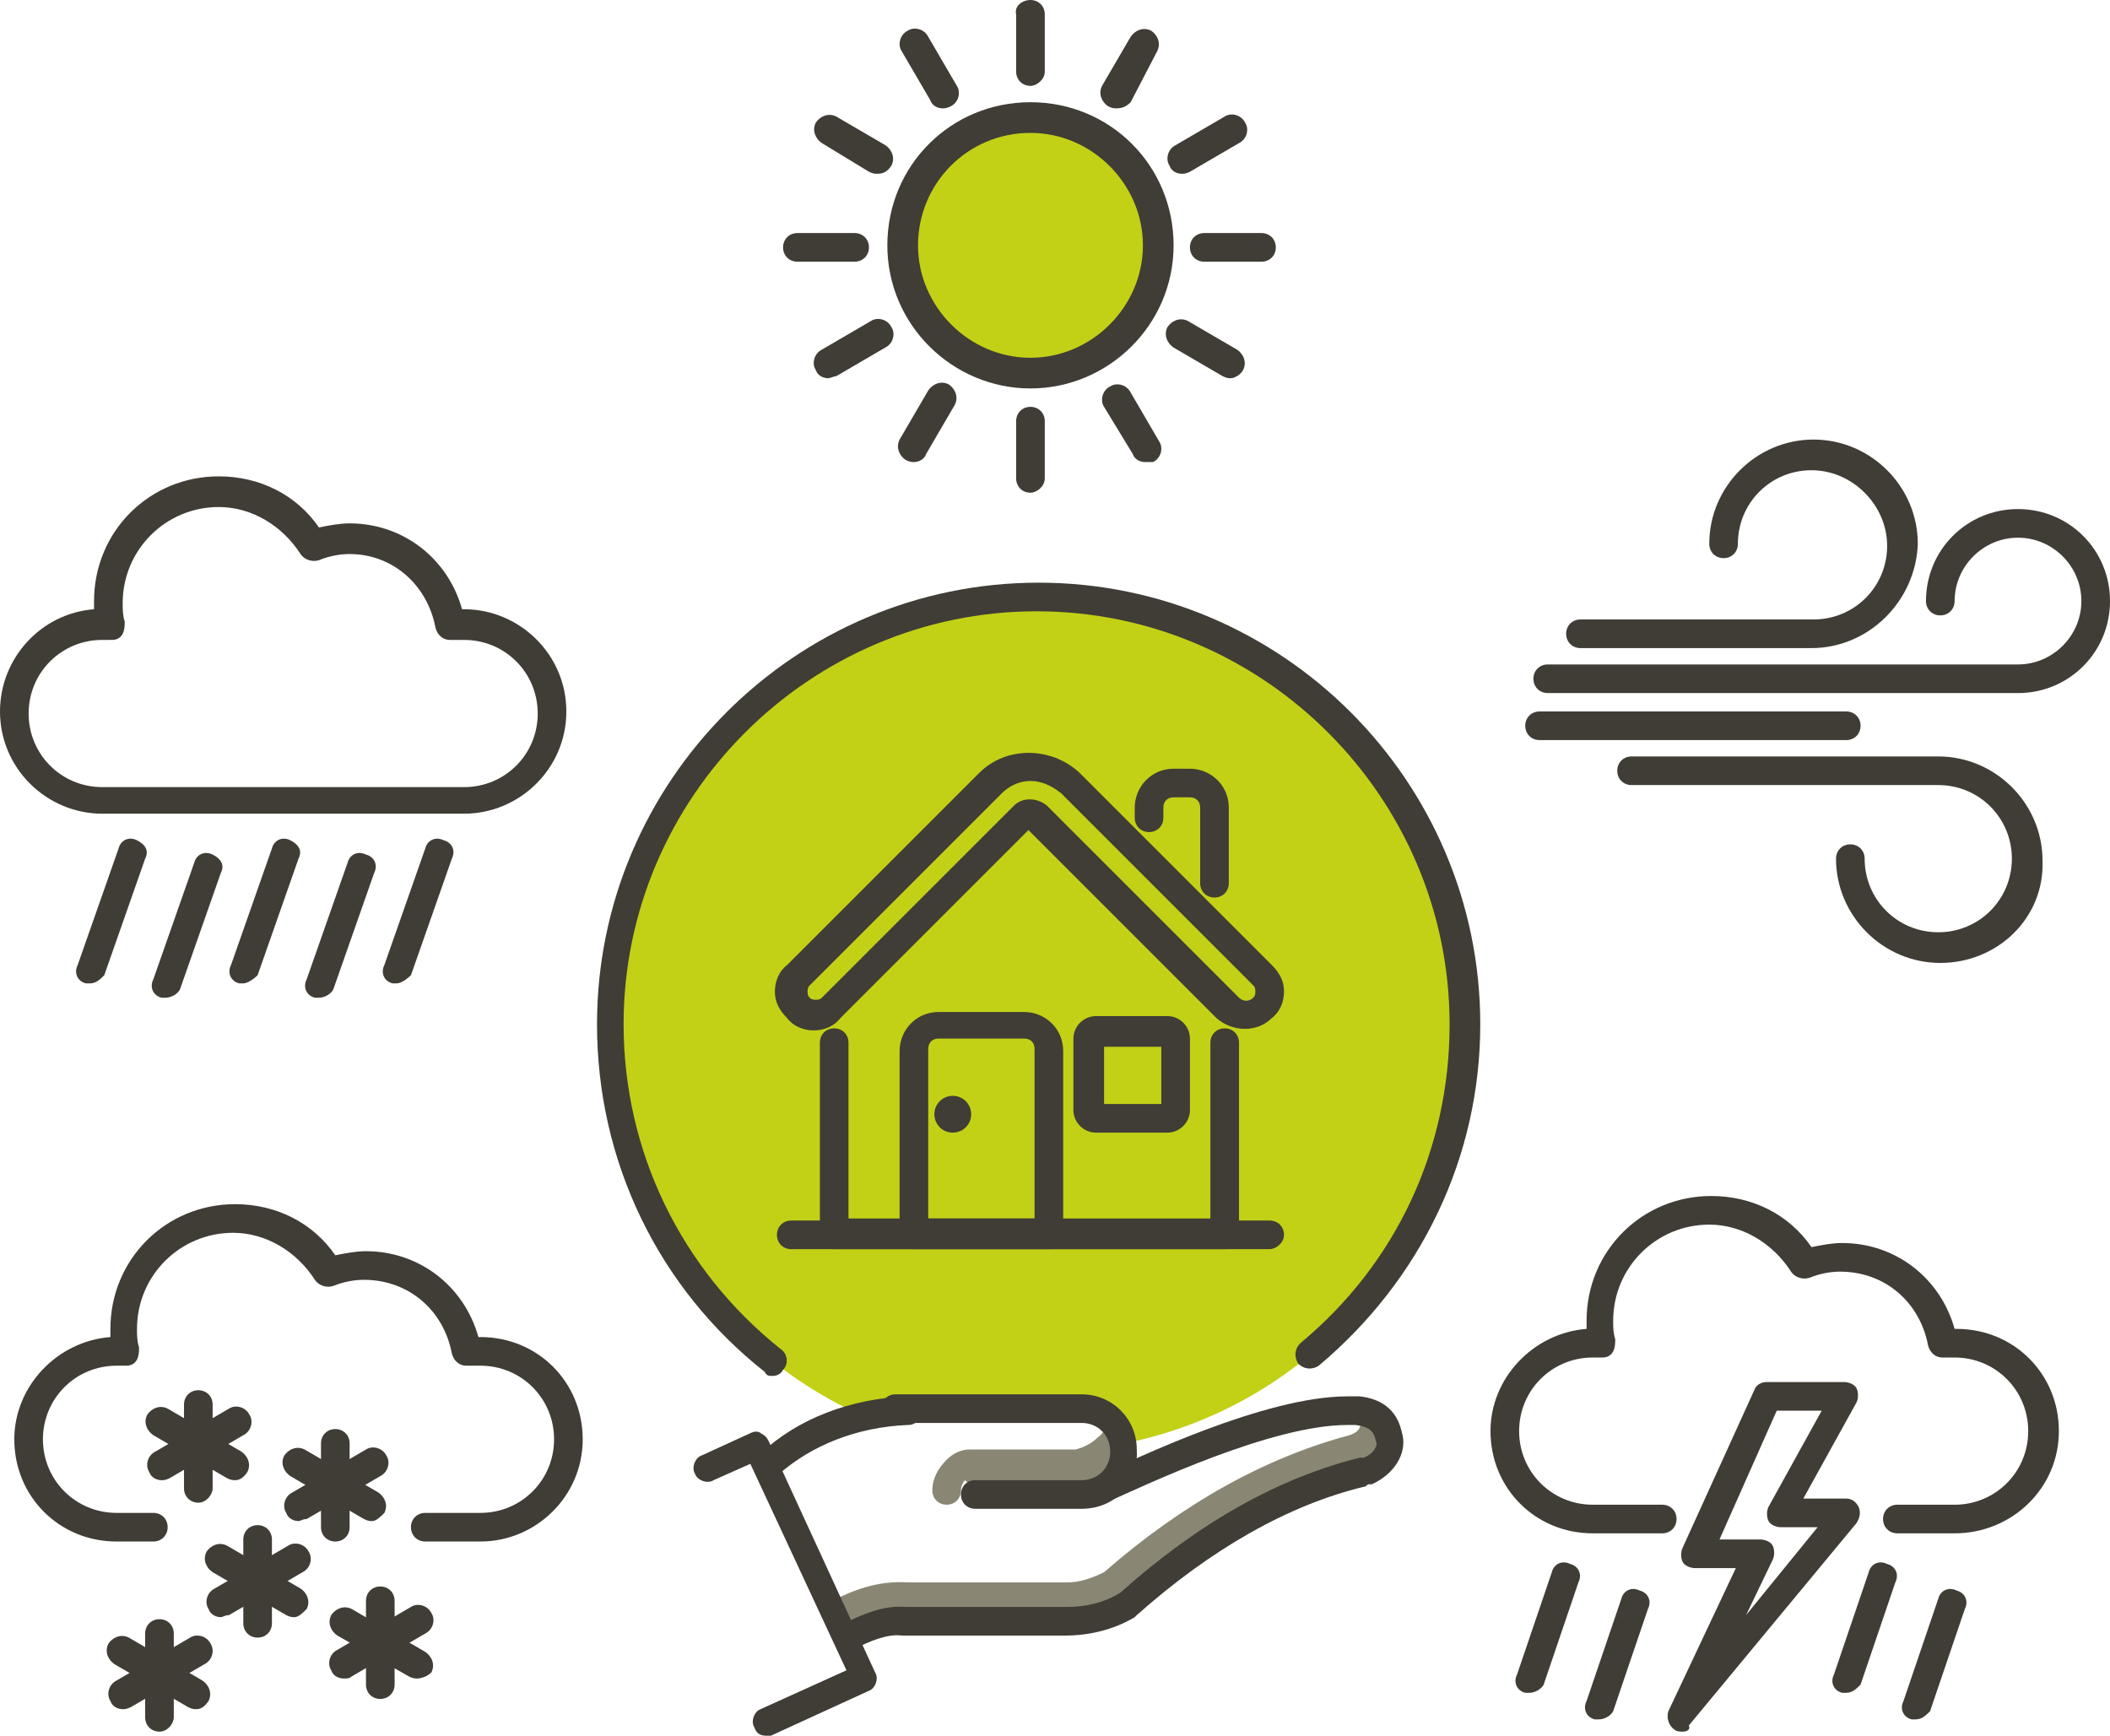 <?xml version="1.0" encoding="UTF-8"?> <svg xmlns="http://www.w3.org/2000/svg" xmlns:xlink="http://www.w3.org/1999/xlink" version="1.1" id="Layer_2_00000168813617709308485080000010486446089829018505_" x="0px" y="0px" viewBox="0 0 103.2 84.9" style="enable-background:new 0 0 103.2 84.9;" xml:space="preserve"> <style type="text/css"> .st0{fill:#C2D116;} .st1{fill:#403C36;} .st2{fill:#898774;} </style> <path class="st0" d="M71.6,50.2c0,10.1-7.1,18.5-16.6,20.4C54.8,69,53.5,69,48.6,69c-3,0-4.7,0-6.3,0.3C35,66.1,29.9,58.7,29.9,50.2 c0-11.5,9.4-20.9,20.9-20.9S71.6,38.7,71.6,50.2z"></path> <g> <path class="st1" d="M59.4,43.9c-0.4,0-0.7-0.3-0.7-0.7v-3.7c0-0.3-0.2-0.5-0.5-0.5h-0.8c-0.3,0-0.5,0.2-0.5,0.5v0.5 c0,0.4-0.3,0.7-0.7,0.7s-0.7-0.3-0.7-0.7v-0.5c0-1,0.8-1.9,1.9-1.9h0.8c1,0,1.9,0.8,1.9,1.9v3.7C60.1,43.6,59.8,43.9,59.4,43.9z"></path> <path class="st1" d="M59.9,61.1H40.8c-0.4,0-0.7-0.3-0.7-0.7V51c0-0.4,0.3-0.7,0.7-0.7s0.7,0.3,0.7,0.7v8.6h17.7V51 c0-0.4,0.3-0.7,0.7-0.7s0.7,0.3,0.7,0.7v9.3C60.6,60.7,60.3,61.1,59.9,61.1z"></path> <path class="st1" d="M57.1,55.4h-3.5c-0.6,0-1.1-0.5-1.1-1.1v-3.5c0-0.6,0.5-1.1,1.1-1.1h3.5c0.6,0,1.1,0.5,1.1,1.1v3.5 C58.2,54.9,57.7,55.4,57.1,55.4z M54,54h2.8v-2.8H54V54z"></path> <path class="st1" d="M39.8,50.4c-0.5,0-1-0.2-1.3-0.6c-0.4-0.4-0.6-0.8-0.6-1.3s0.2-1,0.6-1.3l9.4-9.4c1.3-1.3,3.5-1.3,4.9,0 l9.4,9.4c0.4,0.4,0.6,0.8,0.6,1.3s-0.2,1-0.6,1.3c-0.7,0.7-1.9,0.7-2.7,0l-9.2-9.2l-9.2,9.2C40.8,50.2,40.3,50.4,39.8,50.4 L39.8,50.4z M50.4,38.2c-0.5,0-1,0.2-1.4,0.6l-9.4,9.4c-0.1,0.1-0.1,0.2-0.1,0.3s0,0.2,0.1,0.3c0.1,0.1,0.2,0.1,0.3,0.1l0,0 c0.1,0,0.2,0,0.3-0.1l9.4-9.4c0.4-0.4,1.1-0.4,1.6,0l9.4,9.4c0.2,0.2,0.5,0.2,0.7,0c0.1-0.1,0.1-0.2,0.1-0.3s0-0.2-0.1-0.3 l-9.4-9.4C51.4,38.4,50.9,38.2,50.4,38.2z"></path> <path class="st1" d="M62.1,61.1H38.7c-0.4,0-0.7-0.3-0.7-0.7s0.3-0.7,0.7-0.7h23.4c0.4,0,0.7,0.3,0.7,0.7S62.4,61.1,62.1,61.1z"></path> <path class="st1" d="M51.3,61.1h-6.6c-0.4,0-0.7-0.3-0.7-0.7v-9c0-1,0.8-1.9,1.9-1.9h4.2c1,0,1.9,0.8,1.9,1.9v9 C52,60.7,51.7,61.1,51.3,61.1z M45.4,59.6h5.2v-8.3c0-0.3-0.2-0.5-0.5-0.5h-4.2c-0.3,0-0.5,0.2-0.5,0.5V59.6z"></path> <path class="st1" d="M46.6,55.4c-0.5,0-0.9-0.4-0.9-0.9c0-0.5,0.4-0.9,0.9-0.9s0.9,0.4,0.9,0.9C47.5,55,47.1,55.4,46.6,55.4z M46.6,54.5C46.6,54.5,46.6,54.5,46.6,54.5l0.5,0L46.6,54.5z"></path> </g> <g> <g> <circle class="st0" cx="50.4" cy="12.1" r="6.3"></circle> <path class="st1" d="M50.4,19c-3.8,0-7-3.1-7-7s3.1-7,7-7s7,3.1,7,7S54.2,19,50.4,19z M50.4,6.5c-3.1,0-5.5,2.5-5.5,5.5 s2.5,5.5,5.5,5.5s5.5-2.5,5.5-5.5S53.4,6.5,50.4,6.5z"></path> </g> <path class="st1" d="M50.4,4.2c-0.4,0-0.7-0.3-0.7-0.7V0.7C49.6,0.3,50,0,50.4,0s0.7,0.3,0.7,0.7v2.8C51.1,3.9,50.7,4.2,50.4,4.2z"></path> <path class="st1" d="M46.1,5.3c-0.2,0-0.5-0.1-0.6-0.4l-1.4-2.4c-0.2-0.3-0.1-0.8,0.3-1c0.3-0.2,0.8-0.1,1,0.3l1.4,2.4 c0.2,0.3,0.1,0.8-0.3,1C46.3,5.3,46.2,5.3,46.1,5.3z"></path> <path class="st1" d="M42.9,8.5c-0.1,0-0.2,0-0.4-0.1L40.2,7c-0.3-0.2-0.5-0.6-0.3-1c0.2-0.3,0.6-0.5,1-0.3l2.4,1.4 c0.3,0.2,0.5,0.6,0.3,1C43.4,8.4,43.2,8.5,42.9,8.5z"></path> <path class="st1" d="M41.8,12.8H39c-0.4,0-0.7-0.3-0.7-0.7s0.3-0.7,0.7-0.7h2.8c0.4,0,0.7,0.3,0.7,0.7S42.2,12.8,41.8,12.8z"></path> <path class="st1" d="M40.5,18.5c-0.2,0-0.5-0.1-0.6-0.4c-0.2-0.3-0.1-0.8,0.3-1l2.4-1.4c0.3-0.2,0.8-0.1,1,0.3 c0.2,0.3,0.1,0.8-0.3,1l-2.4,1.4C40.8,18.4,40.6,18.5,40.5,18.5z"></path> <path class="st1" d="M44.7,22.6c-0.1,0-0.2,0-0.4-0.1c-0.3-0.2-0.5-0.6-0.3-1l1.4-2.4c0.2-0.3,0.6-0.5,1-0.3c0.3,0.2,0.5,0.6,0.3,1 l-1.4,2.4C45.2,22.5,44.9,22.6,44.7,22.6z"></path> <path class="st1" d="M50.4,24.1c-0.4,0-0.7-0.3-0.7-0.7v-2.8c0-0.4,0.3-0.7,0.7-0.7s0.7,0.3,0.7,0.7v2.8 C51.1,23.8,50.7,24.1,50.4,24.1z"></path> <path class="st1" d="M56,22.6c-0.2,0-0.5-0.1-0.6-0.4L54,19.9c-0.2-0.3-0.1-0.8,0.3-1c0.3-0.2,0.8-0.1,1,0.3l1.4,2.4 c0.2,0.3,0.1,0.8-0.3,1C56.3,22.6,56.1,22.6,56,22.6z"></path> <path class="st1" d="M60.2,18.5c-0.1,0-0.2,0-0.4-0.1L57.4,17c-0.3-0.2-0.5-0.6-0.3-1c0.2-0.3,0.6-0.5,1-0.3l2.4,1.4 c0.3,0.2,0.5,0.6,0.3,1C60.7,18.3,60.4,18.5,60.2,18.5z"></path> <path class="st1" d="M61.7,12.8h-2.8c-0.4,0-0.7-0.3-0.7-0.7s0.3-0.7,0.7-0.7h2.8c0.4,0,0.7,0.3,0.7,0.7S62.1,12.8,61.7,12.8z"></path> <path class="st1" d="M57.8,8.5c-0.2,0-0.5-0.1-0.6-0.4c-0.2-0.3-0.1-0.8,0.3-1l2.4-1.4c0.3-0.2,0.8-0.1,1,0.3 c0.2,0.3,0.1,0.8-0.3,1l-2.4,1.4C58,8.5,57.9,8.5,57.8,8.5z"></path> <path class="st1" d="M54.6,5.3c-0.1,0-0.2,0-0.4-0.1c-0.3-0.2-0.5-0.6-0.3-1l1.4-2.4c0.2-0.3,0.6-0.5,1-0.3c0.3,0.2,0.5,0.6,0.3,1 L55.3,5C55.1,5.2,54.9,5.3,54.6,5.3z"></path> </g> <g> <path class="st1" d="M88.6,31.7H77.3c-0.4,0-0.7-0.3-0.7-0.7s0.3-0.7,0.7-0.7h11.4c2,0,3.6-1.6,3.6-3.6S90.6,23,88.6,23 c-2,0-3.6,1.6-3.6,3.6c0,0.4-0.3,0.7-0.7,0.7s-0.7-0.3-0.7-0.7c0-2.8,2.3-5.1,5.1-5.1s5.1,2.3,5.1,5.1 C93.7,29.4,91.4,31.7,88.6,31.7z"></path> <path class="st1" d="M98.7,33.9h-23c-0.4,0-0.7-0.3-0.7-0.7s0.3-0.7,0.7-0.7h23c1.7,0,3.1-1.4,3.1-3.1s-1.4-3.1-3.1-3.1 s-3.1,1.4-3.1,3.1c0,0.4-0.3,0.7-0.7,0.7s-0.7-0.3-0.7-0.7c0-2.5,2-4.5,4.5-4.5s4.5,2,4.5,4.5S101.2,33.9,98.7,33.9z"></path> <path class="st1" d="M94.9,47.1c-2.8,0-5.1-2.3-5.1-5.1c0-0.4,0.3-0.7,0.7-0.7s0.7,0.3,0.7,0.7c0,2,1.6,3.6,3.6,3.6 s3.6-1.6,3.6-3.6s-1.6-3.6-3.6-3.6h-15c-0.4,0-0.7-0.3-0.7-0.7s0.3-0.7,0.7-0.7h15c2.8,0,5.1,2.3,5.1,5.1 C100,44.9,97.7,47.1,94.9,47.1z"></path> <path class="st1" d="M90.3,36.2h-15c-0.4,0-0.7-0.3-0.7-0.7s0.3-0.7,0.7-0.7h15c0.4,0,0.7,0.3,0.7,0.7S90.7,36.2,90.3,36.2z"></path> </g> <g> <path class="st1" d="M93.7,84.1c-0.1,0-0.2,0-0.2,0c-0.4-0.1-0.6-0.5-0.4-0.9l1.7-5c0.1-0.4,0.5-0.6,0.9-0.4 c0.4,0.1,0.6,0.5,0.4,0.9l-1.7,5C94.2,83.9,94,84.1,93.7,84.1z"></path> <path class="st1" d="M90.3,82.8c-0.1,0-0.2,0-0.2,0c-0.4-0.1-0.6-0.5-0.4-0.9l1.7-5c0.1-0.4,0.5-0.6,0.9-0.4 c0.4,0.1,0.6,0.5,0.4,0.9l-1.7,5C90.8,82.6,90.6,82.8,90.3,82.8z"></path> <path class="st1" d="M78.2,84.1c-0.1,0-0.2,0-0.2,0c-0.4-0.1-0.6-0.5-0.4-0.9l1.7-5c0.1-0.4,0.5-0.6,0.9-0.4 c0.4,0.1,0.6,0.5,0.4,0.9l-1.7,5C78.8,83.9,78.5,84.1,78.2,84.1z"></path> <path class="st1" d="M74.8,82.8c-0.1,0-0.2,0-0.2,0c-0.4-0.1-0.6-0.5-0.4-0.9l1.7-5c0.1-0.4,0.5-0.6,0.9-0.4 c0.4,0.1,0.6,0.5,0.4,0.9l-1.7,5C75.4,82.6,75.1,82.8,74.8,82.8z"></path> <path class="st1" d="M95.6,75h-2.8c-0.4,0-0.7-0.3-0.7-0.7s0.3-0.7,0.7-0.7h2.8c2,0,3.6-1.6,3.6-3.6s-1.6-3.6-3.6-3.6H95 c-0.3,0-0.6-0.2-0.7-0.6c-0.4-2.1-2.1-3.6-4.3-3.6c-0.5,0-1,0.1-1.5,0.3c-0.3,0.1-0.7,0-0.9-0.3c-0.9-1.4-2.4-2.3-4-2.3 c-2.6,0-4.7,2.1-4.7,4.7c0,0.3,0,0.6,0.1,0.9c0,0.2,0,0.4-0.1,0.6c-0.1,0.2-0.3,0.3-0.5,0.3h-0.5c-2,0-3.6,1.6-3.6,3.6 s1.6,3.6,3.6,3.6h3.4c0.4,0,0.7,0.3,0.7,0.7S81.7,75,81.3,75h-3.4c-2.8,0-5-2.2-5-5c0-2.6,2.1-4.8,4.7-5c0-0.1,0-0.3,0-0.4 c0-3.4,2.7-6.1,6.1-6.1c2,0,3.8,0.9,4.9,2.5c0.5-0.1,1-0.2,1.5-0.2c2.6,0,4.8,1.7,5.5,4.2h0.1c2.8,0,5,2.2,5,5S98.4,75,95.6,75z"></path> <path class="st1" d="M82.3,84.7c-0.1,0-0.3,0-0.4-0.1c-0.3-0.2-0.4-0.6-0.3-0.9l3.3-7h-2c-0.2,0-0.5-0.1-0.6-0.3s-0.1-0.5,0-0.7 l3.5-7.7c0.1-0.3,0.4-0.4,0.6-0.4h3.8c0.2,0,0.5,0.1,0.6,0.3s0.1,0.5,0,0.7l-2.6,4.7h2.1c0.3,0,0.5,0.2,0.6,0.4s0.1,0.5-0.1,0.8 l-8.2,9.9C82.7,84.6,82.5,84.7,82.3,84.7z M84.1,75.3h2c0.2,0,0.5,0.1,0.6,0.3c0.1,0.2,0.1,0.5,0,0.7L85.4,79l3.5-4.3h-1.8 c-0.2,0-0.5-0.1-0.6-0.3s-0.1-0.5,0-0.7l2.6-4.7h-2.2L84.1,75.3z"></path> </g> <g> <path class="st1" d="M23.5,75.4h-2.7c-0.4,0-0.7-0.3-0.7-0.7s0.3-0.7,0.7-0.7h2.7c2,0,3.6-1.6,3.6-3.6s-1.6-3.6-3.6-3.6h-0.7 c-0.3,0-0.6-0.2-0.7-0.6c-0.4-2.1-2.1-3.6-4.3-3.6c-0.5,0-1,0.1-1.5,0.3c-0.3,0.1-0.7,0-0.9-0.3c-0.9-1.4-2.4-2.3-4-2.3 c-2.6,0-4.7,2.1-4.7,4.7c0,0.3,0,0.6,0.1,0.9c0,0.2,0,0.4-0.1,0.6c-0.1,0.2-0.3,0.3-0.5,0.3H5.7c-2,0-3.6,1.6-3.6,3.6 S3.7,74,5.7,74h1.8c0.4,0,0.7,0.3,0.7,0.7s-0.3,0.7-0.7,0.7H5.7c-2.8,0-5-2.2-5-5c0-2.6,2.1-4.8,4.7-5c0-0.1,0-0.3,0-0.4 c0-3.4,2.7-6.1,6.1-6.1c2,0,3.8,0.9,4.9,2.5c0.5-0.1,1-0.2,1.5-0.2c2.6,0,4.8,1.7,5.5,4.2h0.1c2.8,0,5,2.2,5,5S26.2,75.4,23.5,75.4 z"></path> <path class="st1" d="M9.7,73.5c-0.4,0-0.7-0.3-0.7-0.7v-4.1c0-0.4,0.3-0.7,0.7-0.7s0.7,0.3,0.7,0.7v4.1 C10.4,73.1,10.1,73.5,9.7,73.5z"></path> <path class="st1" d="M11.5,72.4c-0.1,0-0.2,0-0.4-0.1l-3.6-2.1c-0.3-0.2-0.5-0.6-0.3-1c0.2-0.3,0.6-0.5,1-0.3l3.6,2.1 c0.3,0.2,0.5,0.6,0.3,1C11.9,72.3,11.7,72.4,11.5,72.4z"></path> <path class="st1" d="M7.9,72.4c-0.2,0-0.5-0.1-0.6-0.4c-0.2-0.3-0.1-0.8,0.3-1l3.6-2.1c0.3-0.2,0.8-0.1,1,0.3 c0.2,0.3,0.1,0.8-0.3,1l-3.6,2.1C8.1,72.4,8,72.4,7.9,72.4z"></path> <path class="st1" d="M7.8,84.7c-0.4,0-0.7-0.3-0.7-0.7v-4.1c0-0.4,0.3-0.7,0.7-0.7s0.7,0.3,0.7,0.7v4.1C8.5,84.3,8.2,84.7,7.8,84.7 z"></path> <path class="st1" d="M9.6,83.6c-0.1,0-0.2,0-0.4-0.1l-3.6-2.1c-0.3-0.2-0.5-0.6-0.3-1c0.2-0.3,0.6-0.5,1-0.3l3.6,2.1 c0.3,0.2,0.5,0.6,0.3,1C10,83.5,9.8,83.6,9.6,83.6z"></path> <path class="st1" d="M6,83.6c-0.2,0-0.5-0.1-0.6-0.4c-0.2-0.3-0.1-0.8,0.3-1l3.6-2.1c0.3-0.2,0.8-0.1,1,0.3c0.2,0.3,0.1,0.8-0.3,1 l-3.6,2.1C6.2,83.6,6.1,83.6,6,83.6z"></path> <path class="st1" d="M16.4,75.4c-0.4,0-0.7-0.3-0.7-0.7v-4.1c0-0.4,0.3-0.7,0.7-0.7s0.7,0.3,0.7,0.7v4.1 C17.1,75.1,16.8,75.4,16.4,75.4z"></path> <path class="st1" d="M18.2,74.4c-0.1,0-0.2,0-0.4-0.1l-3.6-2.1c-0.3-0.2-0.5-0.6-0.3-1c0.2-0.3,0.6-0.5,1-0.3l3.6,2.1 c0.3,0.2,0.5,0.6,0.3,1C18.6,74.2,18.4,74.4,18.2,74.4z"></path> <path class="st1" d="M14.6,74.4c-0.2,0-0.5-0.1-0.6-0.4c-0.2-0.3-0.1-0.8,0.3-1l3.6-2.1c0.3-0.2,0.8-0.1,1,0.3 c0.2,0.3,0.1,0.8-0.3,1L15,74.3C14.8,74.3,14.7,74.4,14.6,74.4z"></path> <path class="st1" d="M18.6,83.1c-0.4,0-0.7-0.3-0.7-0.7v-4.1c0-0.4,0.3-0.7,0.7-0.7s0.7,0.3,0.7,0.7v4.1 C19.3,82.8,19,83.1,18.6,83.1z"></path> <path class="st1" d="M20.4,82.1c-0.1,0-0.2,0-0.4-0.1L16.5,80c-0.3-0.2-0.5-0.6-0.3-1c0.2-0.3,0.6-0.5,1-0.3l3.6,2.1 c0.3,0.2,0.5,0.6,0.3,1C20.9,82,20.6,82.1,20.4,82.1z"></path> <path class="st1" d="M16.8,82.1c-0.2,0-0.5-0.1-0.6-0.4c-0.2-0.3-0.1-0.8,0.3-1l3.6-2.1c0.3-0.2,0.8-0.1,1,0.3 c0.2,0.3,0.1,0.8-0.3,1L17.2,82C17.1,82.1,17,82.1,16.8,82.1z"></path> <path class="st1" d="M12.6,80.1c-0.4,0-0.7-0.3-0.7-0.7v-4.1c0-0.4,0.3-0.7,0.7-0.7s0.7,0.3,0.7,0.7v4.1 C13.3,79.8,13,80.1,12.6,80.1z"></path> <path class="st1" d="M14.4,79.1c-0.1,0-0.2,0-0.4-0.1l-3.6-2.1c-0.3-0.2-0.5-0.6-0.3-1c0.2-0.3,0.6-0.5,1-0.3l3.6,2.1 c0.3,0.2,0.5,0.6,0.3,1C14.8,78.9,14.6,79.1,14.4,79.1z"></path> <path class="st1" d="M10.8,79.1c-0.2,0-0.5-0.1-0.6-0.4c-0.2-0.3-0.1-0.8,0.3-1l3.6-2.1c0.3-0.2,0.8-0.1,1,0.3 c0.2,0.3,0.1,0.8-0.3,1L11.2,79C11,79,10.9,79.1,10.8,79.1z"></path> </g> <g> <path class="st1" d="M22.7,39.8H5c-2.7,0-5-2.2-5-5c0-2.6,2-4.8,4.6-5c0-0.1,0-0.2,0-0.4c0-3.4,2.7-6.1,6.1-6.1 c2,0,3.8,0.9,4.9,2.5c0.5-0.1,1-0.2,1.5-0.2c2.6,0,4.8,1.7,5.5,4.2h0.1c2.7,0,5,2.2,5,5S25.4,39.8,22.7,39.8z M5,31.3 c-2,0-3.6,1.6-3.6,3.6c0,2,1.6,3.6,3.6,3.6h17.7c2,0,3.6-1.6,3.6-3.6c0-2-1.6-3.6-3.6-3.6H22c-0.3,0-0.6-0.2-0.7-0.6 c-0.4-2.1-2.1-3.6-4.2-3.6c-0.5,0-1,0.1-1.5,0.3c-0.3,0.1-0.7,0-0.9-0.3c-0.9-1.4-2.4-2.3-4-2.3c-2.6,0-4.7,2.1-4.7,4.7 c0,0.3,0,0.6,0.1,0.9c0,0.2,0,0.4-0.1,0.6s-0.3,0.3-0.5,0.3H5z"></path> <path class="st1" d="M4.4,48.1c-0.1,0-0.2,0-0.2,0c-0.4-0.1-0.6-0.5-0.4-0.9l2-5.7c0.1-0.4,0.5-0.6,0.9-0.4s0.6,0.5,0.4,0.9l-2,5.7 C4.9,47.9,4.7,48.1,4.4,48.1z"></path> <path class="st1" d="M8.1,48.8c-0.1,0-0.2,0-0.2,0c-0.4-0.1-0.6-0.5-0.4-0.9l2-5.7c0.1-0.4,0.5-0.6,0.9-0.4s0.6,0.5,0.4,0.9l-2,5.7 C8.7,48.6,8.4,48.8,8.1,48.8z"></path> <path class="st1" d="M11.9,48.1c-0.1,0-0.2,0-0.2,0c-0.4-0.1-0.6-0.5-0.4-0.9l2-5.7c0.1-0.4,0.5-0.6,0.9-0.4s0.6,0.5,0.4,0.9 l-2,5.7C12.4,47.9,12.1,48.1,11.9,48.1z"></path> <path class="st1" d="M19.4,48.1c-0.1,0-0.2,0-0.2,0c-0.4-0.1-0.6-0.5-0.4-0.9l2-5.7c0.1-0.4,0.5-0.6,0.9-0.4 c0.4,0.1,0.6,0.5,0.4,0.9l-2,5.7C19.9,47.9,19.6,48.1,19.4,48.1z"></path> <path class="st1" d="M15.6,48.8c-0.1,0-0.2,0-0.2,0c-0.4-0.1-0.6-0.5-0.4-0.9l2-5.7c0.1-0.4,0.5-0.6,0.9-0.4 c0.4,0.1,0.6,0.5,0.4,0.9l-2,5.7C16.2,48.6,15.9,48.8,15.6,48.8z"></path> </g> <path class="st1" d="M37.8,67.3c-0.2,0-0.3,0-0.4-0.2c-5.2-4.1-8.2-10.3-8.2-17c0-11.9,9.7-21.6,21.6-21.6s21.6,9.7,21.6,21.6 c0,6.5-2.9,12.5-7.9,16.7c-0.3,0.2-0.7,0.2-1-0.1c-0.2-0.3-0.2-0.7,0.1-1c4.7-3.9,7.3-9.5,7.3-15.6c0-11.1-9.1-20.2-20.2-20.2 s-20.2,9.1-20.2,20.2c0,6.2,2.8,12,7.7,15.9c0.3,0.2,0.4,0.7,0.1,1C38.2,67.2,38,67.3,37.8,67.3z"></path> <g> <path class="st2" d="M68,70.4c-0.1-0.6-0.4-1.2-1.5-1.3c0.1,0.6,0.1,0.9-0.5,1.1c-4.1,1.1-8.1,3.3-12,6.7c-0.6,0.3-1.2,0.5-1.8,0.5 h-7.8c-1.5-0.1-2.7,0.4-3.7,0.9c-0.1,0-0.1,0.1-0.2,0.1c0.1,0.2,0.2,0.3,0.2,0.5c0.2,0.4,0.5,0.9,0.8,1.3l0.1-0.1 c0.8-0.4,1.7-0.8,2.6-0.7h7.9c1.1,0,2.1-0.3,3-0.8c6-5.4,11-6.3,11.7-6.5C67.6,71.7,68.1,71,68,70.4z"></path> <path class="st2" d="M54.2,69.4c-0.1,0.4-0.2,0.7-0.5,0.9c-0.3,0.3-0.7,0.5-1.1,0.6c0,0-0.1,0-0.1,0c0,0-0.1,0-0.1,0h-4.7 c-0.1,0-0.2,0-0.3,0c-0.4,0-0.8,0.2-1.1,0.5c-0.4,0.4-0.7,0.9-0.7,1.5c0,0.4,0.3,0.7,0.7,0.7c0.4,0,0.7-0.3,0.7-0.7 c0-0.2,0.1-0.4,0.2-0.5l0.5,0.5h5.2c1.1,0,2.1-0.9,2.1-2.1C55,70.4,54.7,69.8,54.2,69.4z"></path> </g> <g> <g> <path class="st1" d="M37.7,72.3c-0.2,0-0.4-0.1-0.5-0.2c-0.3-0.3-0.2-0.7,0-1c1.8-1.7,4.4-2.7,7.2-2.8c0.4,0,0.7,0.3,0.7,0.7 c0,0.4-0.3,0.7-0.7,0.7c-2.5,0.1-4.7,1-6.3,2.4C38.1,72.3,37.9,72.3,37.7,72.3z"></path> </g> <g> <path class="st1" d="M41.6,80.7c-0.2,0-0.5-0.1-0.6-0.4c-0.2-0.3-0.1-0.8,0.3-0.9c0.8-0.4,1.9-0.9,3-0.8h7.9 c0.9,0,1.8-0.2,2.6-0.7c3.8-3.4,7.7-5.6,11.7-6.6c0.1,0,0.1,0,0.2,0c0.5-0.2,0.7-0.6,0.6-0.8c-0.1-0.4-0.2-0.7-1-0.8 c-0.1,0-0.2,0-0.4,0c-3.7,0-9.8,2.9-11.8,3.8c-0.3,0.2-0.8,0-0.9-0.3c-0.2-0.3,0-0.8,0.3-0.9c2.1-1,8.4-4,12.4-4 c0.2,0,0.4,0,0.6,0c1.8,0.2,2,1.5,2.1,1.9c0.2,0.9-0.4,1.9-1.5,2.4c0,0-0.1,0-0.1,0c-0.1,0-0.1,0-0.2,0.1 c-3.8,0.9-7.6,3.1-11.2,6.3c0,0-0.1,0.1-0.1,0.1c-1,0.6-2.2,0.9-3.4,0.9h-7.9c0,0-0.1,0-0.1,0c-0.7-0.1-1.6,0.3-2.2,0.6 C41.8,80.7,41.7,80.7,41.6,80.7z"></path> </g> <g> <path class="st1" d="M37.5,84.9c-0.3,0-0.5-0.1-0.6-0.4c-0.2-0.3,0-0.8,0.3-0.9l4.2-1.9l-4.7-10.1l-1.8,0.8 c-0.3,0.2-0.8,0-0.9-0.3c-0.2-0.3,0-0.8,0.3-0.9l2.4-1.1c0.2-0.1,0.4-0.1,0.5,0c0.2,0.1,0.3,0.2,0.4,0.4l5.2,11.3 c0.2,0.3,0,0.8-0.3,0.9l-4.8,2.2C37.6,84.9,37.5,84.9,37.5,84.9z"></path> </g> <g> <path class="st1" d="M52.9,73.8h-5.2c-0.4,0-0.7-0.3-0.7-0.7s0.3-0.7,0.7-0.7h5.2c0.8,0,1.4-0.6,1.4-1.4c0-0.8-0.6-1.4-1.4-1.4 h-9.1c-0.4,0-0.7-0.3-0.7-0.7s0.3-0.7,0.7-0.7h9.1c1.5,0,2.7,1.2,2.7,2.7C55.7,72.6,54.5,73.8,52.9,73.8z"></path> </g> </g> </svg> 
